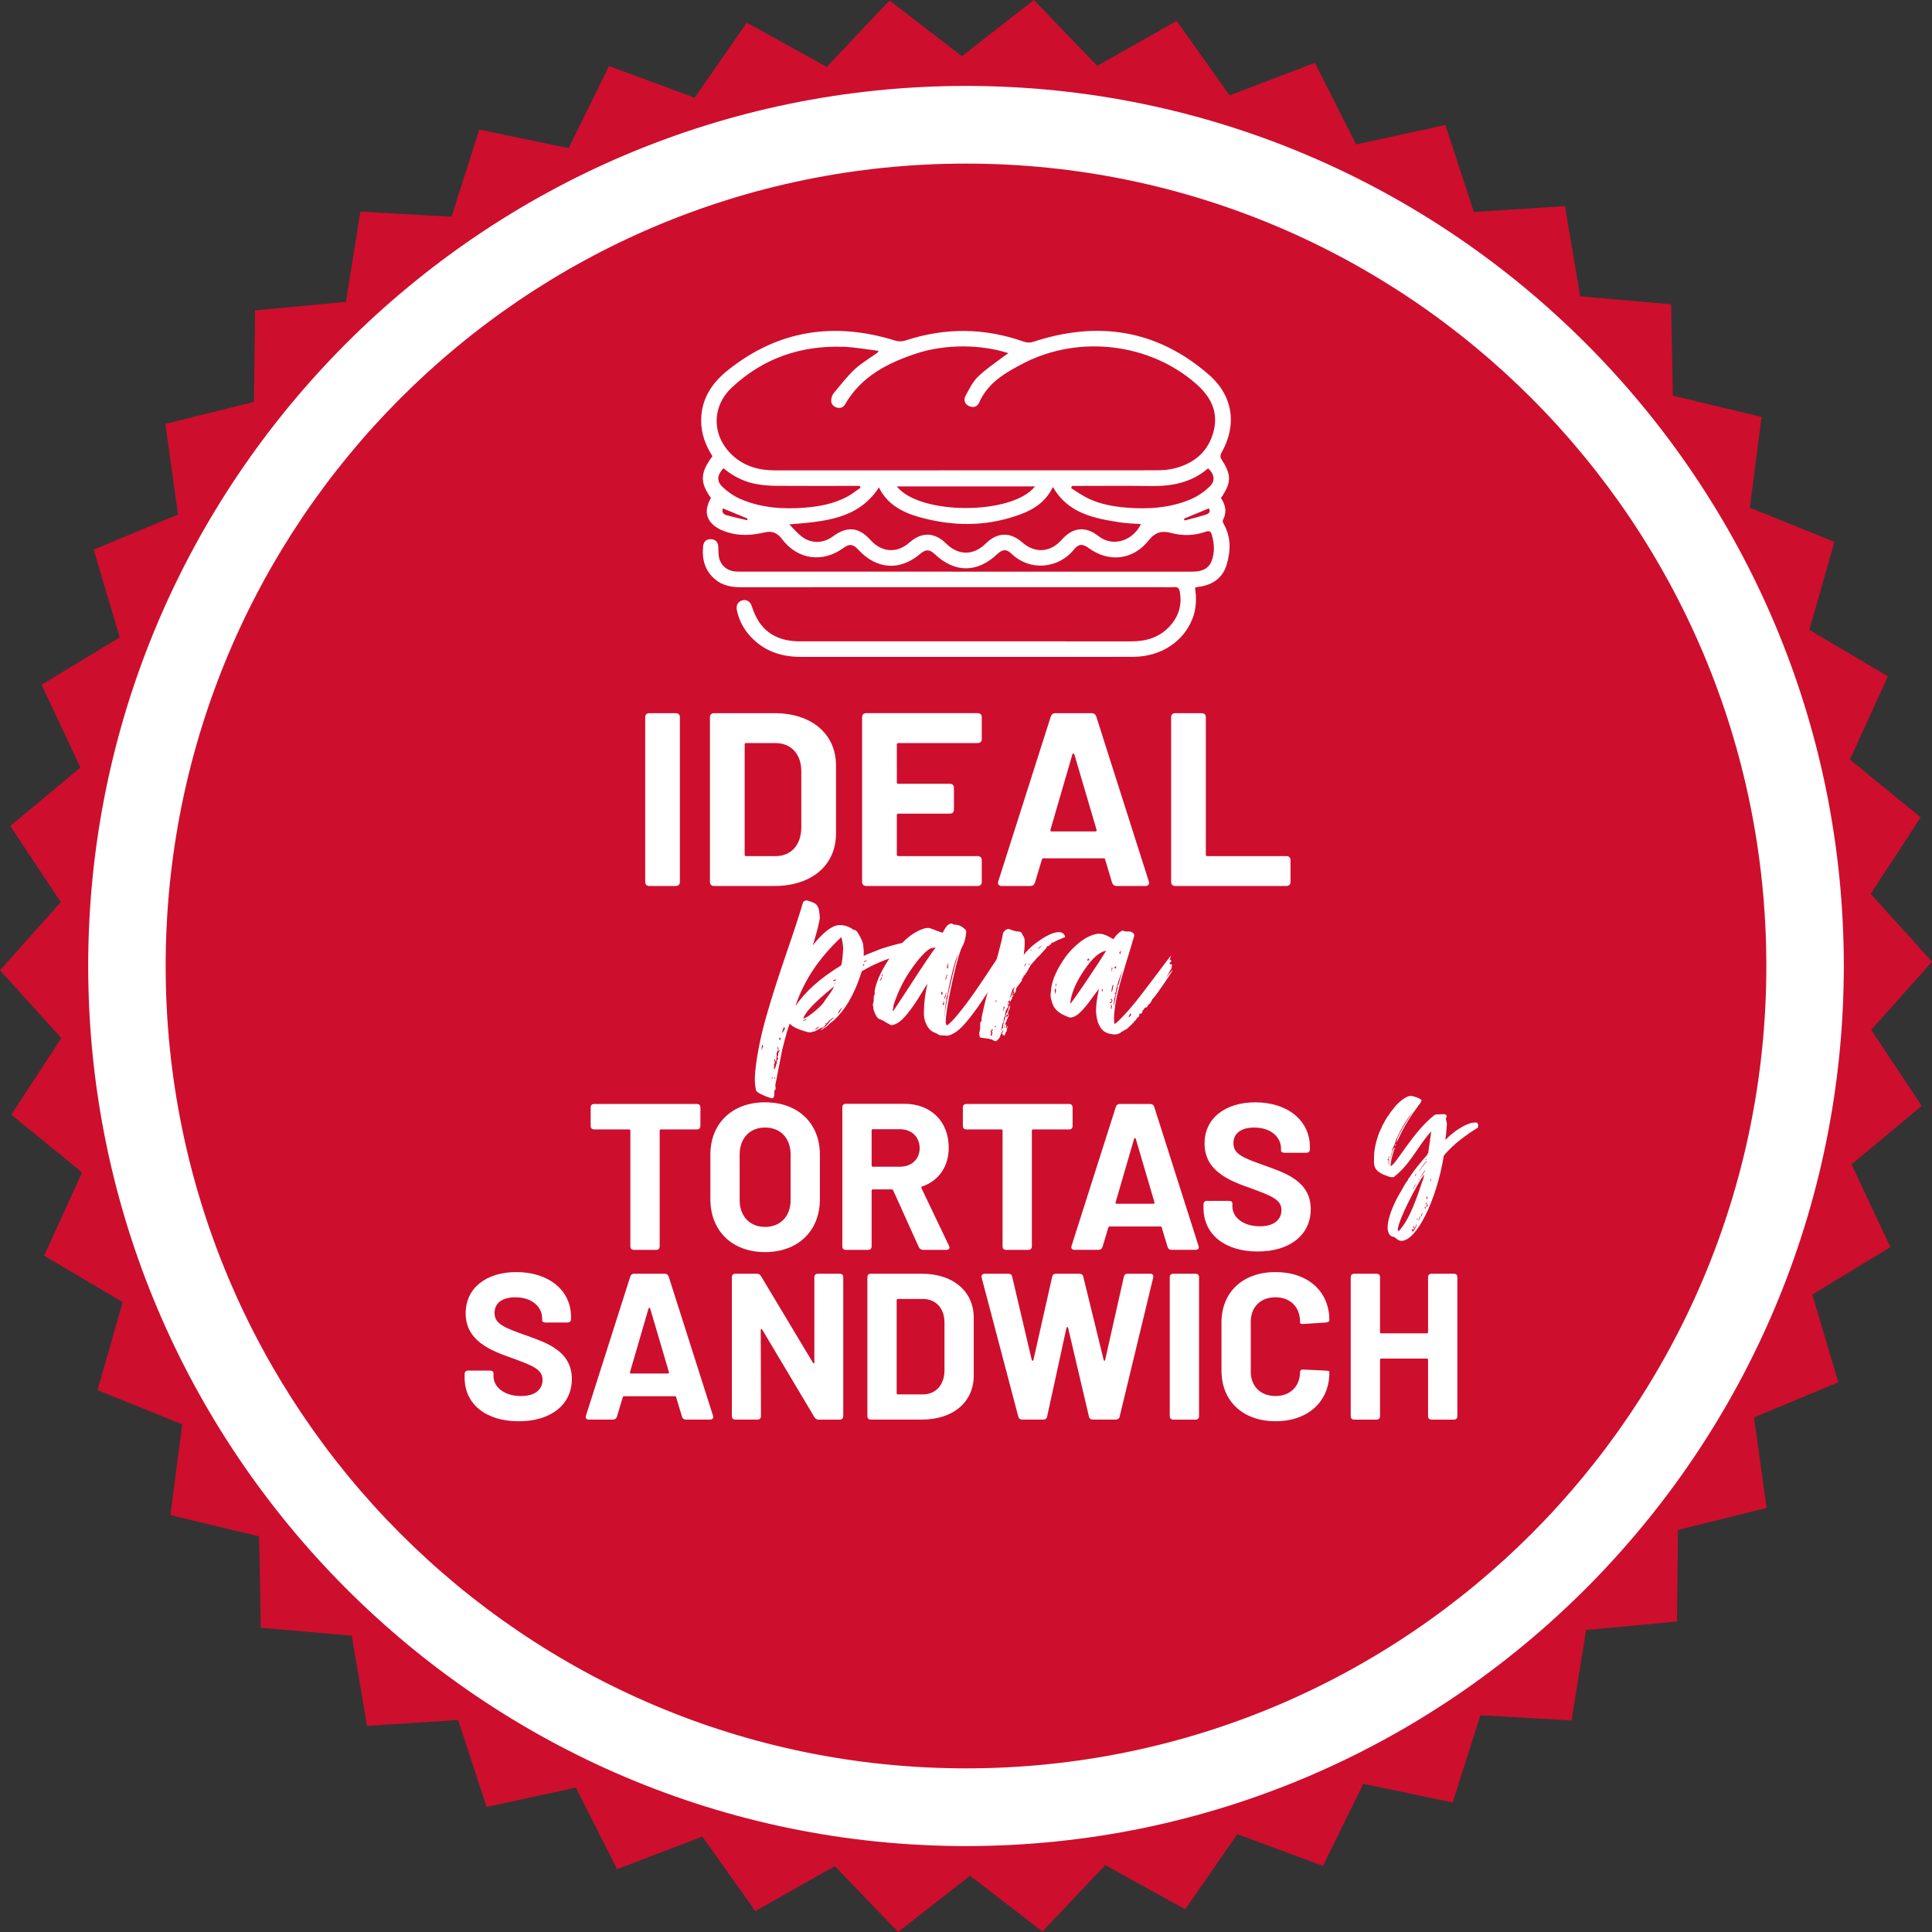 <?xml version="1.0" encoding="UTF-8"?>
<svg xmlns="http://www.w3.org/2000/svg" xmlns:xlink="http://www.w3.org/1999/xlink" version="1.1" id="Capa_1" x="0px" y="0px" viewBox="0 0 800 800" style="enable-background:new 0 0 800 800;" xml:space="preserve">
<rect x="0" y="0" width="800" height="800" fill="#333333" stroke="none"/>
<style type="text/css">
	.st0{fill:#CE0E2D;}
	.st1{fill:#FFFFFF;}
	.st2{enable-background:new    ;}
</style>
<ellipse class="st0" cx="400" cy="400" rx="350.32" ry="351.22"></ellipse>
<path class="st0" d="M774.81,426.45l18.21-20.39l6.98-7.83l-7.04-7.8l-18.35-20.28l14.96-22.9l5.75-8.81l-8.14-6.64l-21.17-17.29  l11.36-24.89l4.37-9.57l-9.04-5.34l-23.5-13.9l7.51-26.31l2.88-10.12l-9.73-3.93l-25.31-10.23l3.54-27.14l1.35-10.43l-10.19-2.44  l-26.55-6.36l-0.52-27.35l-0.2-10.51l-10.44-0.9l-27.2-2.36l-4.57-26.99l-1.75-10.38l-10.47,0.68l-27.24,1.74l-8.54-26.01l-3.27-10  L588.23,54l-26.69,5.82L549.2,35.38l-4.73-9.37l-9.81,3.74l-25.5,9.76l-15.84-22.3l-6.08-8.56l-9.13,5.17l-23.77,13.46L435.38,7.56  L428.11,0l-8.27,6.45L398.3,23.27L376.66,6.6l-8.32-6.4l-7.22,7.63l-18.8,19.87l-23.9-13.23l-9.19-5.08l-6.01,8.63l-15.59,22.46  L262.03,31l-9.84-3.64l-4.65,9.43l-12.07,24.55l-26.73-5.55l-10.27-2.13l-3.2,10.02l-8.3,26.07l-27.24-1.52l-10.49-0.6L147.59,98  l-4.37,27.01l-27.19,2.54l-10.44,0.98l-0.11,10.51l-0.32,27.38L78.67,173l-10.19,2.53l1.46,10.42l3.77,27.11l-25.22,10.49  l-9.69,4.04l2.99,10.08l7.79,26.25L26.2,278.1l-8.97,5.44l4.46,9.52l11.62,24.77L12.3,335.31l-8.06,6.72l5.81,8.74l15.14,22.78  L7,393.94l-7,7.83l7.05,7.79l18.35,20.29l-14.96,22.91l-5.76,8.8l8.15,6.65L34,485.48l-11.36,24.89l-4.37,9.58l9.03,5.33  l23.52,13.91l-7.53,26.33l-2.88,10.12l9.74,3.92l25.31,10.23l-3.54,27.15l-1.36,10.42l10.21,2.45l26.54,6.37l0.51,27.34l0.19,10.51  l10.46,0.91l27.19,2.36l4.57,26.97l1.76,10.38l10.46-0.67l27.25-1.76l8.54,26.02l3.27,9.99l10.25-2.23l26.68-5.81l12.35,24.42  l4.73,9.38l9.8-3.75l25.52-9.75l15.85,22.29l6.07,8.56l9.13-5.16l23.78-13.46l18.94,19.7l7.27,7.56l8.26-6.46l21.55-16.81  l21.64,16.68l8.33,6.39l7.21-7.63l18.8-19.87l23.89,13.22l9.19,5.11l6.01-8.65l15.6-22.47l25.61,9.49l9.83,3.64l4.64-9.43  l12.08-24.55l26.73,5.57l10.26,2.12l3.2-10.03l8.3-26.04l27.26,1.52l10.47,0.58l1.67-10.4l4.36-27l27.17-2.53l10.46-1l0.12-10.51  l0.29-27.39l26.53-6.59l10.19-2.53l-1.46-10.42l-3.77-27.08l25.21-10.51l9.68-4.03l-2.99-10.08l-7.78-26.24l23.36-14.19l8.98-5.44  l-4.47-9.51l-11.61-24.77l21-17.49l8.05-6.72l-5.79-8.75L774.81,426.45z M752.81,451.68C724.34,647.01,543.29,782.23,348.43,753.7  C153.64,725.16,18.74,543.66,47.2,348.31C75.66,152.97,256.74,17.75,451.55,46.27C646.38,74.83,781.26,256.31,752.81,451.68z"></path>
<path class="st1" d="M400,35.58c-200.43,0-363.48,163.48-363.48,364.4c0,200.94,163.05,364.44,363.48,364.44  c200.42,0,363.48-163.5,363.48-364.44C763.48,199.06,600.42,35.58,400,35.58z M400,732.24c-183.03,0-331.4-148.77-331.4-332.26  C68.6,216.51,216.97,67.74,400,67.74c183.02,0,331.4,148.78,331.4,332.24C731.4,583.48,583.02,732.24,400,732.24z"></path>
<g>
	<path class="st1" d="M267.16,365.13v-68.08c0-1.12,0.61-1.74,1.73-1.74h10.91c1.12,0,1.73,0.61,1.73,1.74v68.08   c0,1.12-0.61,1.74-1.73,1.74h-10.91C267.77,366.87,267.16,366.26,267.16,365.13z"></path>
	<path class="st1" d="M293.97,365.13v-68.08c0-1.12,0.61-1.74,1.73-1.74h24.98c15.4,0,25.49,8.59,25.49,21.67v28.21   c0,13.08-10.09,21.67-25.49,21.67H295.7C294.59,366.87,293.97,366.26,293.97,365.13z M308.96,354.5h12.24   c6.32,0,10.5-4.6,10.6-11.65v-23.51c0-7.05-4.18-11.65-10.71-11.65h-12.13c-0.41,0-0.61,0.2-0.61,0.61v45.59   C308.35,354.3,308.55,354.5,308.96,354.5z"></path>
	<path class="st1" d="M404.8,307.68h-32.83c-0.31,0-0.61,0.2-0.61,0.61v15.64c0,0.41,0.2,0.61,0.61,0.61h21.31   c1.12,0,1.73,0.61,1.73,1.74v8.89c0,1.12-0.61,1.74-1.73,1.74h-21.31c-0.31,0-0.61,0.2-0.61,0.61v16.36c0,0.31,0.2,0.61,0.61,0.61   h32.83c1.12,0,1.73,0.61,1.73,1.74v8.89c0,1.12-0.61,1.74-1.73,1.74h-46.09c-1.12,0-1.73-0.61-1.73-1.74v-68.08   c0-1.12,0.61-1.74,1.73-1.74h46.09c1.12,0,1.73,0.61,1.73,1.74v8.89C406.54,307.07,405.92,307.68,404.8,307.68z"></path>
	<path class="st1" d="M460.47,365.44l-2.85-9.51c-0.1-0.41-0.31-0.51-0.61-0.51h-24.98c-0.31,0-0.51,0.1-0.61,0.51l-2.85,9.51   c-0.31,0.92-0.92,1.43-1.94,1.43H414.8c-1.22,0-1.83-0.82-1.43-1.94l21.72-68.18c0.31-0.92,0.92-1.43,1.94-1.43h14.99   c1.02,0,1.63,0.51,1.94,1.43l21.72,68.18c0.41,1.12-0.2,1.94-1.43,1.94h-11.83C461.39,366.87,460.78,366.36,460.47,365.44z    M435.49,344.28h18.05c0.41,0,0.61-0.21,0.51-0.72l-9.18-31.18c-0.2-0.51-0.61-0.51-0.82,0l-9.07,31.18   C434.88,344.07,435.08,344.28,435.49,344.28z"></path>
	<path class="st1" d="M484.94,365.13v-68.08c0-1.12,0.61-1.74,1.73-1.74h10.91c1.12,0,1.73,0.61,1.73,1.74v56.83   c0,0.41,0.2,0.61,0.61,0.61h32.73c1.12,0,1.73,0.61,1.73,1.74v8.89c0,1.12-0.61,1.74-1.73,1.74h-45.98   C485.55,366.87,484.94,366.26,484.94,365.13z"></path>
</g>
<g>
	<path class="st1" d="M374.86,390.68h-0.39c0.17,0.35,0.3,0.48,0.39,0.39l-0.65,1.31c0,0.09-0.02,0.22-0.06,0.39   c-0.04,0.18-0.07,0.35-0.07,0.52c0,0.26-0.22,0.39-0.65,0.39l-0.13,0.26c0,0.18-0.04,0.26-0.13,0.26c-0.18,0-0.26,0.22-0.26,0.66   c0.09-0.09,0.26-0.13,0.52-0.13c0,0.09-0.04,0.22-0.13,0.39l-0.13,0.26c-6.1,1.66-11.55,3.93-16.35,6.82   c-3.14,10.14-7.54,17.35-13.21,21.63c-0.87,0.87-1.35,1.31-1.44,1.31c-0.18,0-0.35,0.13-0.52,0.39c-0.18,0-0.39,0.13-0.65,0.39   l-1.31,0.79c0.17-0.26,0.48-0.57,0.92-0.92c0.7-0.35,1.35-0.87,1.96-1.57c0.44-0.35,0.78-0.83,1.05-1.44   c0.87-0.61,1.35-1,1.44-1.18c0-0.17,0.04-0.31,0.13-0.39l-2.09,1.57c-0.26,0.44-0.44,0.7-0.52,0.79c-0.18,0.18-0.44,0.26-0.78,0.26   c-0.09,0.09-0.07,0.15,0.07,0.2c0.13,0.04,0.24,0.07,0.33,0.07c-0.26,0.09-0.39,0.18-0.39,0.26c-0.18,0-0.26,0.13-0.26,0.39   l-0.65,0.66c-0.61,0.09-1.05,0.22-1.31,0.39c-0.18,0.18-0.39,0.31-0.65,0.39c-0.26,0.09-0.44,0.18-0.52,0.26   c-0.26,0.26-0.78,0.52-1.57,0.79l-0.13-0.13c-0.09,0-0.18,0-0.26,0c-0.26,0.26-0.48,0.39-0.65,0.39l-1.31-0.13   c-4.01-1.05-6.5-2.23-7.45-3.54c-0.7,1.57-1.7,5.03-3.01,10.36l-0.13,0.39l-2.09,10.75c-0.09,0.35-0.2,0.92-0.33,1.7   c-0.13,0.79-0.24,1.35-0.33,1.71c-0.09,0.09-0.13,0.26-0.13,0.52c0,0.09,0.02,0.3,0.07,0.66c0.04,0.35,0.07,0.61,0.07,0.79   c0,0.44-0.13,0.66-0.39,0.66c-0.09,0-0.13,0.13-0.13,0.39v1.18c0,0.87-0.22,1.49-0.65,1.84c-0.7,0-2.01-0.42-3.92-1.25   c-1.92-0.83-2.92-1.51-3.01-2.03c-0.35-1.4-0.52-2.97-0.52-4.72c0-0.88,0.09-2.19,0.26-3.93c0.78-6.9,2.27-14.18,4.45-21.83   c2.18-7.65,4.95-16.34,8.3-26.09c3.35-9.74,5.69-16.89,7-21.43c0.44-0.44,0.92-0.66,1.44-0.66c0.61,0.09,1.44,0.35,2.48,0.79   c1.05,0.44,1.65,0.88,1.83,1.31c0.52,0.7,0.83,1.57,0.92,2.62l0.26,2.49c-0.26,2.01-1.09,5.33-2.48,9.96l-0.52,1.57l0.26-0.39   c3.75-4.63,6.97-7.3,9.68-8c0.17,0,0.39-0.02,0.65-0.07c0.26-0.04,0.44-0.07,0.52-0.07c2,0,3.84,0.57,5.49,1.7   c0,0.18,0.17,0.26,0.52,0.26c0.61,0.09,1.13,0.48,1.57,1.18c1.31,2.19,2.05,3.8,2.22,4.85c0.17,1.57,0.26,2.49,0.26,2.75v2.1   c0-0.17,2.4-1.18,7.19-3.01c4.36-1.4,8.02-2.36,10.98-2.88l-0.13,0.13c-0.09,0.09-0.22,0.18-0.39,0.26   C375.08,390.51,374.95,390.6,374.86,390.68z M315.24,434.86l0.78-1.57l-0.39-0.79C315.37,433.9,315.24,434.69,315.24,434.86z    M319.81,446.53v-0.66c-0.18,0-0.26,0.35-0.26,1.05C319.72,446.93,319.81,446.79,319.81,446.53z M320.6,441.42   c-0.09,0.17-0.13,0.52-0.13,1.05l0.13,0.39c0.44-0.61,0.65-1.18,0.65-1.7c0-0.09,0.13-0.35,0.39-0.79v-0.66   c0.09-0.09,0.13-0.22,0.13-0.39c0-0.26,0.04-0.44,0.13-0.52l0.39-0.39v-0.13c-0.26-0.17-0.39-0.35-0.39-0.52   c0-0.17,0.04-0.31,0.13-0.39c0.17-0.17,0.26-0.61,0.26-1.31c0-0.09,0.07-0.22,0.2-0.39s0.24-0.39,0.33-0.66l0.26-0.26   c-0.18,0-0.48,0.22-0.92,0.66c0.17-0.35,0.26-0.66,0.26-0.92c-0.18-0.35-0.26-0.7-0.26-1.05c-0.18,0.18-0.26,0.31-0.26,0.39   c0,0.18,0.09,0.39,0.26,0.66c0,0.35-0.09,0.61-0.26,0.79c-0.09,0.09-0.13,0.31-0.13,0.66c-0.18,0-0.26,0.09-0.26,0.26l0.13,0.52   c0,0.09-0.02,0.37-0.07,0.85c-0.04,0.48-0.09,0.94-0.13,1.38s-0.11,0.66-0.2,0.66l-0.26-0.52c-0.09-0.17-0.13-0.44-0.13-0.79   c-0.18,0.35-0.26,0.66-0.26,0.92c0,0.09,0.04,0.18,0.13,0.26v0.26c0.09-0.09,0.13-0.07,0.13,0.07c0,0.13,0,0.24,0,0.33l-0.39,0.79   C320.47,441.16,320.51,441.33,320.6,441.42z M321.12,446.4l-0.13-0.13c0-0.18,0-0.31,0-0.39l-0.39,0.79   C320.77,446.66,320.94,446.57,321.12,446.4z M322.56,430.01l0.39,0.79c0.17-0.17,0.26-0.44,0.26-0.79v-0.52   C322.95,429.84,322.73,430.01,322.56,430.01z M325.04,425.95c-0.18-0.26-0.26-0.52-0.26-0.79c-0.26,0.18-0.39,0.39-0.39,0.66   l-0.65,1.84c0.26-0.09,0.52-0.37,0.78-0.85C324.78,426.32,324.95,426.04,325.04,425.95z M349.1,393.44V392   c-0.18-1.83-0.44-3.15-0.78-3.93c-9.24,8.65-15.56,18.18-18.96,28.58c4.01-6.03,10.33-11.67,18.96-16.91   C348.67,398.51,348.93,396.41,349.1,393.44z M332.37,422.67c0.78,0,1.35-0.26,1.7-0.79l-1.31,0.52   C332.58,422.59,332.45,422.67,332.37,422.67z M332.63,421.75c0.78-0.09,2.13-0.9,4.05-2.43c1.92-1.53,3.35-2.9,4.31-4.13   c0.44-0.7,0.92-1.4,1.44-2.1s0.98-1.33,1.37-1.9c0.39-0.57,0.81-1.25,1.24-2.03c0-0.09,0.04-0.17,0.13-0.26s0.13-0.22,0.13-0.39   l-0.65,0.52C337.25,415.07,333.24,419.31,332.63,421.75z M339.3,425.16l-0.65,0.13c-0.26,0.26-0.48,0.39-0.65,0.39   c-0.09,0.09-0.18,0.22-0.26,0.39c0,0.09-0.04,0.13-0.13,0.13l-0.52,0.26l0.65-0.13L339.3,425.16z M344.92,406.28l0.65-0.13   c0.26-0.09,0.44-0.17,0.52-0.26c0-0.17-0.02-0.26-0.07-0.26c-0.04,0-0.07-0.04-0.07-0.13   C345.44,405.67,345.09,405.94,344.92,406.28z M345.7,406.81c0,0.18-0.09,0.35-0.26,0.52c0.09,0,0.17-0.04,0.26-0.13h0.13   C345.83,407.03,345.79,406.9,345.7,406.81z M347.01,419.92l0.78-1.05c0-0.09,0.09-0.26,0.26-0.52l0.26-0.39l0.52-1.05l-1.44,1.7   c0,0.09-0.02,0.2-0.07,0.33c-0.04,0.13-0.11,0.28-0.2,0.46C347.05,419.57,347.01,419.74,347.01,419.92z M357.6,399.99l0.39-0.79   c-0.09,0.09-0.22,0.13-0.39,0.13c-0.18,0-0.26,0.09-0.26,0.26C357.34,399.69,357.43,399.82,357.6,399.99z M358,398.42l0.65-0.52   c0.17,0,0.26-0.09,0.26-0.26h-0.39l-0.78,0.66c-0.09,0.09-0.09,0.13,0,0.13C357.82,398.42,357.91,398.42,358,398.42z"></path>
	<path class="st1" d="M391.99,424.64c1.05-0.52,2.7-2.18,4.97-4.98c2.27-2.8,4.4-5.64,6.41-8.52c2-2.88,4.18-6.12,6.54-9.7   c2.35-3.58,3.79-5.72,4.31-6.42l-0.52,4.19l1.05-1.44l-0.13,0.92l-0.39,0.66l0.65-0.26l0.26,1.05l-0.13,1.05l-3.66,5.9   c-5.93,9.62-10.64,15.99-14.12,19.14c-1.31,1.14-2.7,1.97-4.18,2.49c-0.18,0.09-0.52,0.13-1.05,0.13c-0.09,0-0.48-0.02-1.18-0.07   c-0.7-0.04-1.13-0.07-1.31-0.07c-0.26,0-0.5-0.07-0.72-0.2s-0.48-0.28-0.79-0.46c-0.31-0.17-0.59-0.31-0.85-0.39   c-1.4-0.52-2.51-1.53-3.33-3.02c-0.83-1.49-1.24-3.06-1.24-4.72v-1.18c0-3.32,0.48-7.12,1.44-11.41c-0.26,0.35-1,1.53-2.22,3.54   s-2.2,3.56-2.94,4.65s-1.72,2.43-2.94,4s-2.4,2.78-3.53,3.6c-1.13,0.83-2.22,1.29-3.27,1.38c-0.09,0-0.35-0.11-0.79-0.33   s-0.92-0.48-1.44-0.79s-0.83-0.5-0.91-0.59c-0.26-0.17-0.68-0.37-1.24-0.59c-0.57-0.22-0.94-0.39-1.11-0.52   c-0.18-0.13-0.44-0.46-0.79-0.98c-0.35-0.52-0.65-1.22-0.92-2.1c-0.09-0.26-0.18-0.48-0.26-0.66v-1.05   c-0.18-0.35-0.26-0.57-0.26-0.66c0-0.17,0.07-0.48,0.2-0.92s0.2-0.79,0.2-1.05v-1.18c0-0.61,0.13-1,0.39-1.18v-1.7   c0.61-3.41,2.31-7.34,5.1-11.8c1.92-3.06,4.19-5.88,6.8-8.46c2.62-2.58,5.32-4.35,8.11-5.31c0.7-0.26,1.44-0.39,2.22-0.39   c0.44,0,1.39,0.31,2.88,0.92c1.48,0.61,2.48,0.96,3.01,1.05c0.09-0.09,0.33-0.5,0.72-1.25c0.39-0.74,0.85-1.35,1.37-1.84   c0.52-0.48,1.09-0.72,1.7-0.72l1.05,0.52h0.52c0.96,0,1.94,0.35,2.94,1.05c1,0.7,1.5,1.31,1.5,1.83c-0.26,2.54-0.7,4.37-1.31,5.51   c-1.13,1.75-2.62,6.77-4.45,15.08c-1.83,8.3-2.75,14.03-2.75,17.17L391.99,424.64z M365.32,404.32c-0.26,0.26-0.61,0.88-1.05,1.84   C364.71,406.07,365.06,405.45,365.32,404.32z M364.93,404.06c0.09,0,0.22,0.09,0.39,0.26l0.13-1.05c-0.09,0-0.15,0.11-0.2,0.33   C365.21,403.82,365.1,403.97,364.93,404.06z M387.42,392.39c-0.18,0-0.41,0.02-0.72,0.07c-0.31,0.04-0.5,0.07-0.59,0.07   c-1.04,0.09-2.51,1.16-4.38,3.21c-1.88,2.05-3.68,4.44-5.43,7.14c-2.44,3.67-4.49,7.95-6.15,12.85c-0.18,0.44-0.26,1.01-0.26,1.71   l-0.39,1.18c0.26-0.09,0.48-0.22,0.65-0.39c0.61-0.87,2.57-3.84,5.88-8.92C382.32,399.6,386.11,393.96,387.42,392.39z    M389.77,410.61v1.31c0.35,0,0.52-0.26,0.52-0.79C390.29,410.96,390.12,410.79,389.77,410.61z M390.29,415.85   c0.26,0.26,0.44,0.39,0.52,0.39c0-0.35,0.04-0.57,0.13-0.66l-0.13-1.18C390.64,415.2,390.47,415.68,390.29,415.85z M391.86,413.49   v0.79c-0.18,0.7-0.33,1.7-0.46,3.01s-0.2,2.1-0.2,2.36c0,0.09-0.02,0.22-0.06,0.39c-0.04,0.18-0.06,0.31-0.06,0.39v0.66   c0.35-3.67,1.39-9.13,3.14-16.39c1.05-4.54,1.88-7.65,2.48-9.31c-0.61,0.61-1.66,4.06-3.14,10.36c-0.61,2.71-0.96,4.54-1.05,5.51   c0,0.26-0.11,0.61-0.33,1.05C391.97,412.75,391.86,413.15,391.86,413.49z M391.21,413.76c0-0.26,0.17-0.83,0.52-1.7l-0.26-0.79   v0.52c0,0.35-0.09,0.61-0.26,0.79c-0.09,0.09-0.13,0.31-0.13,0.66C391.08,413.49,391.12,413.67,391.21,413.76z M392.12,403.53   c-0.09,0.18-0.18,0.37-0.26,0.59c-0.09,0.22-0.18,0.48-0.26,0.79c-0.09,0.31-0.18,0.59-0.26,0.85l0.39-0.39   c0.17-0.26,0.26-0.61,0.26-1.05l0.13-0.13c0.09-0.09,0.13-0.17,0.13-0.26C392.26,403.84,392.21,403.71,392.12,403.53z M392.26,411   c-0.09,0-0.18,0.04-0.26,0.13h-0.13c0,0.09-0.04,0.26-0.13,0.52c0.09,0,0.22-0.13,0.39-0.39L392.26,411z M392.52,400.91   c0-0.09,0.02-0.28,0.06-0.59s0.07-0.5,0.07-0.59v-1.18l-0.65,2.49l0.13-0.13H392.52z"></path>
	<path class="st1" d="M409.65,430.14c-0.26,0-0.81-0.07-1.63-0.2c-0.83-0.13-1.33-0.2-1.5-0.2c-0.44,0-0.65-0.13-0.65-0.39   c-0.18,0-0.26-0.09-0.26-0.26c0-0.09-0.02-0.26-0.07-0.52c-0.04-0.26-0.06-0.48-0.06-0.66c0-0.26,0.04-0.44,0.13-0.52   c0-0.44,0.09-0.92,0.26-1.44v-2.36c0.09-0.35,0.26-0.57,0.52-0.66l0.13-1.83c0.87-4.37,2.29-10.01,4.25-16.91   s3.29-11.84,3.99-14.81c0.35-1.75,0.52-2.67,0.52-2.75c0-0.17,0.09-0.39,0.26-0.66l0.39-0.39c0.35-0.52,0.92-0.83,1.7-0.92   c0.08,0,0.35,0.09,0.78,0.26c0.44,0.18,0.96,0.35,1.57,0.52c0.61,0.18,1.09,0.26,1.44,0.26c1.13,0,1.79,0.48,1.96,1.44   c0.61,0.61,0.92,1.49,0.92,2.62v1.57c0,0.61-0.13,1.97-0.39,4.06c1.74-2.27,4.14-4.41,7.19-6.42s5.53-3.01,7.45-3.01   c1.05,0,1.83,0.48,2.35,1.44c0,0.09,0.02,0.18,0.07,0.26c0.04,0.09,0.07,0.18,0.07,0.26c0,0.18-0.13,0.26-0.39,0.26   c-1.83,0.7-3.36,1.4-4.58,2.1c-0.52,0-0.79,0.18-0.79,0.52l-1.05,0.92c-0.61,0-0.92,0.26-0.92,0.79l-3.01,3.28   c-0.18,0.18-0.42,0.39-0.72,0.66c-0.31,0.26-0.46,0.44-0.46,0.52c-0.26,0.26-0.57,0.61-0.92,1.05s-0.61,0.74-0.79,0.92   c0,0.18-0.13,0.26-0.39,0.26c0,0.09-0.09,0.26-0.26,0.52c-0.18,0.26-0.26,0.48-0.26,0.66c-0.44,0.26-0.65,0.66-0.65,1.18   l-0.52,0.52c0,0.09-0.04,0.26-0.13,0.52l-0.39,0.26c0,0.09-0.04,0.2-0.13,0.33c-0.09,0.13-0.13,0.24-0.13,0.33   c0.09,0.09,0,0.18-0.26,0.26l-0.39,0.13c0,0.09-0.02,0.22-0.07,0.39c-0.04,0.18-0.07,0.31-0.07,0.39   c-0.44,0.26-0.65,0.74-0.65,1.44c-0.96,1.22-1.57,2.05-1.83,2.49c-0.09-0.09-0.18-0.17-0.26-0.26c0,0.26,0.04,0.39,0.13,0.39   c0,0.26-0.13,0.39-0.39,0.39c0,0.09,0,0.22,0,0.39l-0.13,0.26v0.52c0,0.18-0.04,0.31-0.13,0.39c-0.09,0-0.13,0.13-0.13,0.39   c-0.17,0-0.39,0.22-0.65,0.66c0-0.35,0.04-0.52,0.13-0.52l0.13-0.52l-0.13-0.13l-0.26-0.13l0.13-0.39c0-0.09,0-0.22,0-0.39   l0.13-0.26c0.17-0.17,0.26-0.39,0.26-0.66c-0.09,0-0.22,0.11-0.39,0.33c-0.18,0.22-0.35,0.46-0.52,0.72l-0.13,0.52   c-0.17,0.52-0.26,0.88-0.26,1.05c-0.18,0-0.26,0.22-0.26,0.66c0,0.09-0.07,0.28-0.2,0.59s-0.24,0.57-0.33,0.79   s-0.13,0.37-0.13,0.46l0.13-0.26c0.09-0.17,0.2-0.39,0.33-0.66c0.13-0.26,0.28-0.44,0.46-0.52c0.17-0.7,0.3-1.05,0.39-1.05   c0-0.44,0.09-0.66,0.26-0.66c-0.09,0.79-0.18,1.36-0.26,1.7l0.52-0.39c-0.09,0.35-0.31,0.61-0.65,0.79v0.66   c0,0.26-0.13,0.39-0.39,0.39c-0.09,0.61-0.22,0.92-0.39,0.92l-0.13-0.52c-0.44,0.18-0.65,0.31-0.65,0.39   c0,0.09-0.04,0.26-0.13,0.52c-0.09,0.26-0.13,0.44-0.13,0.52l-0.13,0.79c0.26-0.52,0.39-1,0.39-1.44c0.26,0,0.39,0.09,0.39,0.26   c0,0.26-0.13,0.52-0.39,0.79l-0.13,0.13c0,0.09,0,0.18,0,0.26c0,0.18,0.09,0.26,0.26,0.26l-0.26,0.26l-0.92,1.57   c0,0.52-0.09,0.88-0.26,1.05v0.92c-0.09,0.09-0.26,0.48-0.52,1.18c-0.09,1.31-0.26,1.97-0.52,1.97l-0.26,1.31   c0,0.09-0.04,0.29-0.13,0.59c-0.09,0.31-0.18,0.63-0.26,0.98V427c0.17-0.61,0.3-0.96,0.39-1.05c0.35,0,0.52-0.57,0.52-1.71   c0.26-0.87,0.39-1.4,0.39-1.57l0.52-1.57c0-0.17,0.04-0.37,0.13-0.59s0.13-0.37,0.13-0.46c0-0.17,0.07-0.35,0.2-0.52   c0.13-0.17,0.2-0.31,0.2-0.39l0.52-1.05c0-0.17,0.08-0.52,0.26-1.05c0-0.17,0.17-0.44,0.52-0.79l-0.13,0.92   c0,0.18-0.09,0.44-0.26,0.79l-0.13,0.39c-0.18,0.26-0.26,0.48-0.26,0.66l-0.13,0.13c0,0.09,0,0.18,0,0.26   c0.09,0.09,0.13,0.22,0.13,0.39c0,0.09-0.04,0.18-0.13,0.26v0.26l-0.39-0.26c0,0.18-0.13,0.39-0.39,0.66   c0.17,0.18,0.26,0.39,0.26,0.66l0.13-0.26c0.09-0.09,0.22-0.26,0.39-0.52c0.17-0.26,0.3-0.44,0.39-0.52c0,0.44-0.13,0.79-0.39,1.05   l-0.13,0.66c-0.26,0.18-0.39,0.35-0.39,0.52c0,0.26-0.04,0.44-0.13,0.52c0,0.09-0.07,0.22-0.2,0.39c-0.13,0.18-0.2,0.31-0.2,0.39   c0,0.35-0.13,0.66-0.39,0.92v1.18c0.17-0.09,0.26-0.22,0.26-0.39c-0.09-0.09-0.13-0.22-0.13-0.39c0-0.09,0-0.22,0-0.39l0.13-0.26   c0.17,0,0.3-0.04,0.39-0.13v0.39c0.09,0.18,0.13,0.31,0.13,0.39l-0.13,0.39c0,0.26,0.13,0.39,0.39,0.39c0-0.52,0.13-0.79,0.39-0.79   c0,0.18-0.07,0.37-0.2,0.59s-0.2,0.37-0.2,0.46l-0.13,1.05c-0.35,0.26-0.52,0.61-0.52,1.05c0,0.09-0.06,0.22-0.2,0.39   c-0.13,0.18-0.2,0.35-0.2,0.52l-0.26-0.52l-0.39,0.52v-0.92l-0.13,0.13c-0.09,0.09-0.18,0.13-0.26,0.13c0-0.35,0.04-0.57,0.13-0.66   c0-0.17,0.09-0.26,0.26-0.26c0.09-0.35,0.17-0.61,0.26-0.79l0.39-0.26c-0.09-0.17-0.52,0.26-1.31,1.31c0,0.44-0.13,0.74-0.39,0.92   c0,0.52-0.13,0.92-0.39,1.18l-0.78,0.92c-0.26,0.26-0.48,0.39-0.65,0.39h-0.78c-0.09-0.17-0.24-0.3-0.46-0.39   c-0.22-0.09-0.37-0.17-0.46-0.26C410.17,430.41,409.82,430.32,409.65,430.14z M411.08,426.6c0-0.26-0.04-0.39-0.13-0.39   c-0.26,0-0.39,0.18-0.39,0.52c-0.26,0-0.39,0.18-0.39,0.52c0,0.09,0.09,0.22,0.26,0.39c0,0.44-0.09,0.66-0.26,0.66l0.26,0.66   c0.26,0,0.39-0.3,0.39-0.92c0-0.26,0.08-0.57,0.26-0.92l-0.52,0.26C410.56,427.13,410.74,426.87,411.08,426.6z M412,425.29   c0.26,0,0.39-0.13,0.39-0.39c-0.44,0-0.65,0.22-0.65,0.66C411.74,425.38,411.82,425.29,412,425.29z M412.65,414.28   c-0.35,0-0.52,0.13-0.52,0.39l0.39,0.13L412.65,414.28z M415.66,416.9l-0.13,0.13c0,0.09,0,0.18,0,0.26c0,0.18-0.02,0.42-0.07,0.72   c-0.04,0.31-0.07,0.59-0.07,0.85l0.65-2.1L415.66,416.9z M423.9,400.12l0.78-0.39c0-0.09,0.02-0.26,0.07-0.52   c0.04-0.26,0.07-0.44,0.07-0.52c-0.09,0-0.18,0.18-0.26,0.52l-0.13,0.39L423.9,400.12z M426.12,398.94c0,0.09-0.04,0.18-0.13,0.26   c-0.09,0.18-0.13,0.31-0.13,0.39l0.65-0.39C426.25,399.2,426.12,399.12,426.12,398.94z M427.43,393.31c-0.44,0-0.65,0.13-0.65,0.39   l-0.52,0.52C426.86,393.7,427.25,393.39,427.43,393.31z M429.91,393.04c0.87-0.87,1.39-1.44,1.57-1.7   c-0.18,0.09-0.35,0.22-0.52,0.39l-0.39,0.39C430.31,392.13,430.09,392.43,429.91,393.04z"></path>
	<path class="st1" d="M484.44,401.96c-0.52,1.14-1.05,2.1-1.57,2.88c0.26-0.35,0.67-0.87,1.24-1.57c0.57-0.7,0.94-1.13,1.11-1.31   l0.26-0.39c0,0.18-0.04,0.35-0.13,0.52c-0.18,0.44-1.35,2.25-3.53,5.44s-3.58,5.09-4.18,5.7c-0.44,0.44-0.65,0.74-0.65,0.92   c-0.44,0.87-0.76,1.38-0.98,1.51s-0.42,0.29-0.59,0.46c-0.18,0.7-0.52,1.05-1.05,1.05c-0.35,0.18-0.52,0.31-0.52,0.39l-0.13,0.13   c0,0.09,0,0.18,0,0.26l-0.65,0.52V419c-0.26,0.52-0.48,0.79-0.65,0.79c-0.18,0-0.35-0.09-0.52-0.26c0,0.18-0.04,0.42-0.13,0.72   c-0.09,0.31-0.13,0.5-0.13,0.59s-0.04,0.15-0.13,0.2c-0.09,0.05-0.22,0.13-0.39,0.26c-0.18,0.13-0.35,0.29-0.52,0.46   c0,0.35-0.18,0.63-0.52,0.85c-0.35,0.22-0.52,0.37-0.52,0.46c0,0.26-0.09,0.39-0.26,0.39c-0.44,0.52-1.4,1.44-2.88,2.75l-1.05,0.39   c0,0.26-0.13,0.39-0.39,0.39s-0.61,0.22-1.05,0.66c-0.18,0.18-0.7,0.39-1.57,0.66h-1.57l-1.18-0.26c-0.26,0-0.61-0.09-1.05-0.26   c-1.75-0.61-3.05-2.1-3.92-4.46c-0.52-1.57-0.79-3.28-0.79-5.11c0-1.92,0.35-4.63,1.05-8.13c0-0.09,0.02-0.2,0.07-0.33   c0.04-0.13,0.07-0.24,0.07-0.33c-0.35,0.44-1.05,1.38-2.09,2.82s-1.88,2.56-2.48,3.34c-0.61,0.79-1.4,1.7-2.35,2.75   c-0.96,1.05-1.85,1.82-2.68,2.29c-0.83,0.48-1.63,0.72-2.42,0.72l-1.05-0.39c-3.23-1.22-5.23-2.88-6.02-4.98   c-0.61-1.66-0.92-2.88-0.92-3.67c0-0.7,0.04-1.27,0.13-1.7c0.17-3.84,1.87-8.17,5.1-12.98c1.74-2.71,3.94-5.13,6.6-7.28   c2.66-2.14,5.3-3.39,7.91-3.74c0.79,0,1.55,0.11,2.29,0.33c0.74,0.22,1.57,0.59,2.48,1.12s1.42,0.79,1.5,0.79   c1.57-2.18,2.92-3.36,4.05-3.54c0.26,0.26,0.78,0.39,1.57,0.39h0.78c0.52,0,0.87,0.09,1.05,0.26c0.79,0.26,1.18,0.74,1.18,1.44   c0,0.18-0.04,0.35-0.13,0.52c-0.09,0.18-0.13,0.31-0.13,0.39c-0.7,2.45-1.79,6.08-3.27,10.88c-1.48,4.81-2.59,8.76-3.33,11.87   c-0.74,3.1-1.24,6.27-1.5,9.5v2.1c0,0.87,0.08,1.31,0.26,1.31c0.61-0.26,2-1.57,4.18-3.93s4.27-4.85,6.28-7.47   c0.78-0.96,5.05-6.6,12.81-16.91l-0.39,1.57l-0.13,0.13l0.78,0.39c-0.09,0.18-0.26,0.42-0.52,0.72c-0.26,0.31-0.39,0.5-0.39,0.59   l1.18,0.39l-0.39,1.18l0.39-0.52l-0.39,1.05C484.79,401.52,484.62,401.78,484.44,401.96z M436.84,411.53   c0.26-0.26,0.39-0.83,0.39-1.71c0-0.26-0.04-0.44-0.13-0.52c-0.26,0.26-0.39,0.57-0.39,0.92c0,0.09,0.04,0.31,0.13,0.66V411.53z    M436.98,408.51c0.26-0.17,0.39-0.44,0.39-0.79l0.13-0.52c-0.18,0.09-0.28,0.2-0.33,0.33c-0.04,0.13-0.07,0.29-0.07,0.46   C437.11,408.16,437.06,408.34,436.98,408.51z M443.12,415.72c0.87-0.96,3.16-4.19,6.87-9.7c3.7-5.51,6.38-9.61,8.04-12.32   c-2.7,0.35-5.78,3.08-9.22,8.19C445.36,407.01,443.47,411.62,443.12,415.72z M450.31,397.24v0.66l0.78-0.39l-0.39-0.79v0.26   C450.62,397.06,450.49,397.15,450.31,397.24z M456.72,410.87l-0.13-0.52c0-0.44-0.09-0.83-0.26-1.18l-0.13,0.79   C456.2,410.04,456.37,410.35,456.72,410.87z M459.34,415.33h0.78c0.35-0.52,0.52-0.92,0.52-1.18c0-0.09-0.07-0.17-0.2-0.26   s-0.2-0.17-0.2-0.26h-0.52l0.39,0.39c0.17,0.18,0.26,0.31,0.26,0.39C460.38,414.5,460.03,414.81,459.34,415.33z M460.38,416.38   l-0.39-0.39l0.13,1.97l0.26-0.52V416.38z M460.91,408.51l0.26-0.79c-0.35,0.18-0.57,0.44-0.65,0.79l-0.39,2.36l0.52-0.79   L460.91,408.51z M460.38,400.52c-0.09,0.44-0.13,0.92-0.13,1.44c0,0.09,0.13,0.13,0.39,0.13l-0.26-0.39c0-0.17,0.04-0.3,0.13-0.39   c0.09-0.09,0.13-0.22,0.13-0.39C460.64,400.65,460.56,400.52,460.38,400.52z M463.13,407.73l1.83-6.29   c-1.05,2.8-1.61,4.28-1.7,4.46l-0.65,2.1c0,0.09-0.07,0.35-0.2,0.79s-0.22,0.81-0.26,1.12s-0.07,0.55-0.07,0.72   c0,0.26-0.18,0.44-0.52,0.52l0.39,0.79c-0.52,0.88-0.78,2.58-0.78,5.11c0.7-4.02,1.18-6.47,1.44-7.34c0-0.09,0.04-0.22,0.13-0.39   l0.13-0.39c0-0.09-0.04-0.22-0.13-0.39C462.74,408.16,462.87,407.9,463.13,407.73z M462.34,400.12c-0.52,0.09-0.83,0.26-0.92,0.52   l0.39,0.52C462.17,400.56,462.34,400.21,462.34,400.12z M463.91,394.75l0.26-1.05c-0.09,0-0.22,0.11-0.39,0.33   c-0.18,0.22-0.26,0.37-0.26,0.46s0.13,0.35,0.39,0.79V394.75z M467.31,421.36c0.44-0.35,0.74-0.61,0.92-0.79   c0-0.26,0.09-0.39,0.26-0.39l-0.52-0.52c-0.09,0.26-0.22,0.57-0.39,0.92C467.4,420.92,467.31,421.19,467.31,421.36z"></path>
</g>
<g>
	<path class="st1" d="M294.38,206.21c-4.63-6.5-4.49-10.4,0.63-17.31c-2.84-4.44-4.67-9.27-4.67-14.7   c-0.01-8.99,4.43-15.63,11.15-20.98c20.85-16.62,44.04-20.02,69.23-12.18c1.25,0.39,2.83,0.4,4.07-0.01   c16.49-5.44,32.87-5.35,49.25,0.49c1.14,0.41,2.66,0.39,3.83,0.01c26.76-8.78,51.22-5.09,72.73,13.65   c10.04,8.75,11.73,20.87,5.13,32.4c-0.33,0.58-0.51,1.66-0.2,2.15c4.47,7,4.52,9.86,0.04,16.52c1.95,2.84,2.55,5.87,0.79,9.14   c-0.2,0.37,0.11,1.13,0.38,1.6c3.09,5.5,2.87,11.36,1.13,17.03c-1.6,5.21-5.66,8.12-11.11,8.92c-0.45,0.07-0.91,0.12-1.36,0.2   c-0.14,0.03-0.28,0.12-0.57,0.24c0.7,4.43,0.57,8.85-1.18,13.13c-3.86,9.43-13.12,15.39-24.31,15.46   c-11.04,0.07-22.08,0.02-33.12,0.02c-34.88,0-69.75-0.01-104.63,0.01c-8.15,0-15.27-2.4-20.89-8.51   c-2.84-3.09-4.71-6.72-5.58-10.82c-0.44-2.06,0.52-3.62,2.31-4.09c1.75-0.46,3.3,0.56,3.93,2.58c2.91,9.31,9.02,14.01,18.73,14.39   c0.53,0.02,1.07,0.01,1.6,0.01c45.61,0,91.22,0,136.84,0.01c6.04,0,11.45-1.6,15.69-6.11c3.84-4.09,5.31-8.94,4.29-14.51   c-0.25-1.38-0.87-1.94-2.3-1.84c-1.67,0.11-3.35,0.02-5.02,0.02c-58.18,0-116.35-0.01-174.53,0.02c-3.76,0-7.27-0.62-10.28-3.04   c-4.55-3.66-5.8-8.57-5.21-14.1c0.19-1.83,1.46-2.86,3.33-2.74c1.75,0.11,2.77,1.17,2.92,2.94c0.11,1.29,0.03,2.59,0.19,3.87   c0.45,3.68,3.12,6.21,6.8,6.55c0.68,0.06,1.37,0.06,2.05,0.06c62.36,0,124.73-0.01,187.09,0.03c3.56,0,6.69-0.82,8.09-4.29   c1.46-3.6,1.2-7.43,0.09-11.16c-0.37-1.23-1.1-1.58-2.42-1.11c-4.72,1.67-9.58,1.81-14.38,0.52c-3.89-1.04-6.64-0.27-9.3,3.09   c-6.48,8.2-16.53,9.26-24.92,3.11c-2.4-1.76-4.1-1.72-5.95,0.59c-6.37,7.98-18.23,9.28-26.03,1.72c-2-1.94-3.71-1.72-5.79,0.25   c-8.28,7.85-17.59,7.85-25.89,0c-2.14-2.02-3.73-2.06-5.98-0.13c-8.39,7.18-18.1,6.54-25.66-1.7c-2.14-2.33-3.7-2.51-6.13-0.73   c-8.58,6.28-18.97,4.91-25.41-3.59c-1.97-2.61-4.06-3.57-7.22-2.84c-5.01,1.16-10.08,1.58-15.12,0.05   c-1.09-0.33-2.17-0.71-3.19-1.2C292.53,216.46,291.12,211.84,294.38,206.21z M363.61,145.84c0.03-0.19,0.06-0.39,0.09-0.58   c-4.85-0.58-9.68-1.5-14.54-1.66c-17.58-0.59-33.13,4.71-46.09,16.83c-8.52,7.97-8.38,20.08,0.17,28.05   c5.02,4.68,11.12,6.3,17.82,6.3c52.61-0.01,105.22,0,157.82-0.04c2.57,0,5.21-0.21,7.68-0.85c8.19-2.15,13.95-7.12,16.02-15.51   c1.97-7.97-1.32-14.17-7.24-19.39c-19.12-16.85-48.42-20.49-71.57-8.55c-7.44,3.84-14.75,8.04-18.36,16.34   c-0.74,1.69-2.42,2.13-4.09,1.4c-1.85-0.81-2.42-2.56-1.55-4.2c1.49-2.79,2.96-5.79,5.16-7.96c3.17-3.12,6.98-5.59,10.54-8.33   c0.6-0.46,1.26-0.86,2.1-1.43c-11.2-3.71-26.14-3.82-37.96,0.06c-12.05,3.96-23.06,9.55-29.73,21.18c-0.81,1.42-2.31,1.73-3.81,1.1   c-1.53-0.64-2.14-1.93-1.82-3.53c0.16-0.8,0.46-1.67,0.97-2.28c2.83-3.36,5.5-6.9,8.69-9.87   C356.84,150.23,360.36,148.18,363.61,145.84z M326.85,217.15c1.89,1.88,3.33,3.66,5.1,5.01c3.94,3.03,8.91,2.92,12.92-0.04   c5.93-4.37,10.71-3.91,15.62,1.52c4.68,5.18,10.94,5.55,16.14,0.97c5.04-4.44,10.36-4.27,15.16,0.47c5.05,5,11.31,5,16.35,0.02   c4.8-4.75,10.12-4.93,15.16-0.5c5.27,4.63,11.64,4.21,16.31-1.09c4.57-5.18,9.82-5.79,15.25-1.52c6.37,5.01,14.73,1.35,17.55-4.99   c-2.79-0.21-5.61-0.23-8.37-0.66c-11.01-1.68-21.86-3.75-28.04-14.7c-2.78,5.51-6.73,8.89-13.86,11.49   c-12.28,4.49-24.86,4.87-37.51,2c-8.55-1.94-16.59-4.93-20.68-13.27C355.2,215.18,341.27,215.88,326.85,217.15z M443.88,201.21   c-0.12,0.3-0.23,0.61-0.35,0.91c2.3,1.41,4.51,3.03,6.93,4.2c4.99,2.42,10.38,3.42,15.87,3.87c9.21,0.75,18.3,0.16,26.88-3.52   c2.79-1.2,5.45-3.06,7.65-5.16c2.5-2.38,2.05-5.16-0.62-7.58c-6.82,5.94-15.01,7.45-23.79,7.32c-10.05-0.15-20.1-0.04-30.15-0.04   C445.49,201.21,444.69,201.21,443.88,201.21z M356.35,201.95c-0.13-0.25-0.26-0.5-0.39-0.75c-0.83,0-1.66,0-2.49,0   c-10.73,0-21.46,0.04-32.2-0.03c-2.57-0.02-5.17-0.24-7.71-0.66c-5.27-0.87-9.91-3.24-14-6.62c-2.59,2.76-2.93,5.32-0.4,7.72   c2.16,2.04,4.75,3.86,7.48,5.03c8.58,3.69,17.67,4.3,26.87,3.55c5.95-0.48,11.77-1.63,17.11-4.42   C352.64,204.72,354.44,203.24,356.35,201.95z M428.58,201.4c-19.19,0-38.13,0-57.23,0C380.66,213.34,419.23,213.36,428.58,201.4z    M490.29,214.76c0.06,0.26,0.12,0.52,0.18,0.78c3-0.81,6.04-1.54,9-2.49c0.99-0.32,2.03-1.16,1.05-2.52   C497.04,211.97,493.66,213.36,490.29,214.76z M309.43,215.43c0.02-0.24,0.04-0.48,0.06-0.72c-3.32-1.37-6.64-2.75-10.13-4.19   c-0.65,1.51,0.2,2.42,1.37,2.76C303.6,214.12,306.53,214.73,309.43,215.43z"></path>
</g>
<g class="st2">
	<path class="st1" d="M290.02,458.61v7.59c0,0.95-0.52,1.47-1.46,1.47h-14.89c-0.34,0-0.52,0.17-0.52,0.52v47.88   c0,0.95-0.52,1.47-1.46,1.47h-9.21c-0.95,0-1.46-0.52-1.46-1.47v-47.88c0-0.35-0.17-0.52-0.52-0.52h-14.46   c-0.95,0-1.46-0.52-1.46-1.47v-7.59c0-0.95,0.52-1.47,1.46-1.47h42.51C289.5,457.14,290.02,457.66,290.02,458.61z"></path>
	<path class="st1" d="M294.15,496.57V478.1c0-12.94,9.04-21.66,22.63-21.66c13.68,0,22.72,8.71,22.72,21.66v18.46   c0,13.11-9.04,21.91-22.72,21.91C303.18,518.48,294.15,509.68,294.15,496.57z M327.37,497v-18.98c0-6.73-4.22-11.13-10.59-11.13   c-6.28,0-10.5,4.4-10.5,11.13V497c0,6.64,4.22,11.04,10.5,11.04C323.15,508.04,327.37,503.64,327.37,497z"></path>
	<path class="st1" d="M380.46,516.41l-10.59-23.47c-0.09-0.26-0.34-0.43-0.6-0.43h-7.83c-0.34,0-0.52,0.17-0.52,0.52v23.04   c0,0.95-0.52,1.47-1.46,1.47h-9.21c-0.95,0-1.46-0.52-1.46-1.47v-57.54c0-0.95,0.52-1.47,1.46-1.47h24.18   c11.1,0,18.42,7.33,18.42,18.2c0,7.85-4.22,13.72-11.02,16.05c-0.34,0.09-0.43,0.43-0.26,0.69l11.36,23.81   c0.52,0.95,0.09,1.73-1.03,1.73h-9.72C381.41,517.53,380.8,517.1,380.46,516.41z M360.92,468.1v14.49c0,0.26,0.17,0.52,0.52,0.52   h11.19c4.82,0,8.18-3.11,8.18-7.68c0-4.66-3.36-7.85-8.18-7.85h-11.19C361.1,467.58,360.92,467.75,360.92,468.1z"></path>
	<path class="st1" d="M444.14,458.61v7.59c0,0.95-0.52,1.47-1.46,1.47h-14.89c-0.34,0-0.52,0.17-0.52,0.52v47.88   c0,0.95-0.52,1.47-1.46,1.47h-9.21c-0.95,0-1.46-0.52-1.46-1.47v-47.88c0-0.35-0.17-0.52-0.52-0.52h-14.46   c-0.95,0-1.46-0.52-1.46-1.47v-7.59c0-0.95,0.52-1.47,1.46-1.47h42.51C443.62,457.14,444.14,457.66,444.14,458.61z"></path>
	<path class="st1" d="M483.47,516.32l-2.41-8.02c-0.09-0.34-0.26-0.43-0.52-0.43h-21.08c-0.26,0-0.43,0.09-0.52,0.43l-2.41,8.02   c-0.26,0.78-0.78,1.21-1.64,1.21h-9.98c-1.03,0-1.55-0.69-1.2-1.64l18.33-57.54c0.26-0.78,0.77-1.21,1.63-1.21h12.65   c0.86,0,1.38,0.43,1.63,1.21l18.33,57.54c0.34,0.95-0.17,1.64-1.2,1.64h-9.98C484.24,517.53,483.73,517.1,483.47,516.32z    M462.38,498.46h15.23c0.34,0,0.52-0.17,0.43-0.6l-7.74-26.31c-0.17-0.43-0.52-0.43-0.69,0l-7.66,26.31   C461.87,498.29,462.04,498.46,462.38,498.46z"></path>
	<path class="st1" d="M498.35,500.19v-1.47c0-0.95,0.52-1.47,1.46-1.47h9.04c0.95,0,1.46,0.43,1.46,1.12v1.21   c0,4.4,4.39,8.2,11.36,8.2c6.54,0,8.95-3.28,8.95-6.73c0-4.4-4.39-5.95-12.56-8.97c-8.95-3.11-19.28-7.16-19.28-18.55   c0-10.61,8.69-17.08,21-17.08c13.25,0,22.63,7.42,22.63,18.55v0.86c0,0.95-0.52,1.47-1.46,1.47h-9.04c-0.95,0-1.46-0.35-1.46-0.86   v-0.86c0-4.49-3.87-8.71-11.1-8.71c-5.51,0-8.61,2.42-8.61,6.47c0,4.49,3.79,6.04,13.34,9.4c7.83,2.85,18.67,6.21,18.67,17.94   c0,10.53-8.52,17.51-22.03,17.51C507.22,518.22,498.35,511.15,498.35,500.19z"></path>
</g>
<g class="st2">
	<path class="st1" d="M192.39,570.48v-1.47c0-0.95,0.52-1.47,1.46-1.47h9.04c0.95,0,1.46,0.43,1.46,1.12v1.21   c0,4.4,4.39,8.2,11.36,8.2c6.54,0,8.95-3.28,8.95-6.73c0-4.4-4.39-5.95-12.56-8.97c-8.95-3.11-19.28-7.16-19.28-18.55   c0-10.61,8.69-17.08,21-17.08c13.25,0,22.63,7.42,22.63,18.55v0.86c0,0.95-0.52,1.47-1.46,1.47h-9.04c-0.95,0-1.46-0.35-1.46-0.86   v-0.86c0-4.49-3.87-8.71-11.1-8.71c-5.51,0-8.61,2.42-8.61,6.47c0,4.49,3.79,6.04,13.34,9.4c7.83,2.85,18.67,6.21,18.67,17.95   c0,10.53-8.52,17.51-22.03,17.51C201.25,588.51,192.39,581.44,192.39,570.48z"></path>
	<path class="st1" d="M282.4,586.61l-2.41-8.02c-0.09-0.34-0.26-0.43-0.52-0.43h-21.08c-0.26,0-0.43,0.09-0.52,0.43l-2.41,8.02   c-0.26,0.78-0.77,1.21-1.64,1.21h-9.98c-1.03,0-1.55-0.69-1.2-1.64l18.33-57.54c0.26-0.78,0.77-1.21,1.64-1.21h12.65   c0.86,0,1.38,0.43,1.64,1.21l18.33,57.54c0.34,0.95-0.17,1.64-1.2,1.64h-9.98C283.18,587.82,282.66,587.39,282.4,586.61z    M261.32,568.75h15.23c0.34,0,0.52-0.17,0.43-0.6l-7.75-26.31c-0.17-0.43-0.52-0.43-0.69,0l-7.66,26.31   C260.8,568.58,260.98,568.75,261.32,568.75z"></path>
	<path class="st1" d="M303.05,586.35V528.9c0-0.95,0.52-1.47,1.46-1.47h8.86c0.77,0,1.29,0.26,1.72,0.95l21.52,35.89   c0.26,0.43,0.6,0.35,0.6-0.17v-35.2c0-0.95,0.52-1.47,1.46-1.47h9.04c0.95,0,1.46,0.52,1.46,1.47v57.46c0,0.95-0.52,1.47-1.46,1.47   h-8.78c-0.77,0-1.29-0.34-1.72-1.04l-21.6-36.24c-0.26-0.43-0.6-0.34-0.6,0.17l0.09,35.63c0,0.95-0.52,1.47-1.46,1.47h-9.12   C303.57,587.82,303.05,587.3,303.05,586.35z"></path>
	<path class="st1" d="M359.16,586.35V528.9c0-0.95,0.52-1.47,1.46-1.47h21.08c13,0,21.51,7.25,21.51,18.29v23.81   c0,11.04-8.52,18.29-21.51,18.29h-21.08C359.68,587.82,359.16,587.3,359.16,586.35z M371.81,577.38h10.33   c5.34,0,8.86-3.88,8.95-9.83V547.7c0-5.95-3.53-9.83-9.04-9.83h-10.24c-0.34,0-0.52,0.17-0.52,0.52v38.48   C371.29,577.21,371.47,577.38,371.81,577.38z"></path>
	<path class="st1" d="M421.64,586.53l-15.15-57.46c-0.26-0.95,0.26-1.64,1.29-1.64h9.81c0.86,0,1.38,0.43,1.55,1.29l8.09,34.42   c0.09,0.43,0.6,0.43,0.69,0l7.75-34.42c0.17-0.86,0.69-1.29,1.55-1.29h9.72c0.86,0,1.46,0.43,1.64,1.29l8.43,34.42   c0.09,0.52,0.52,0.43,0.6,0l7.75-34.42c0.17-0.86,0.69-1.29,1.55-1.29h9.38c1.03,0,1.46,0.69,1.21,1.64l-13.86,57.46   c-0.17,0.86-0.78,1.29-1.64,1.29h-9.47c-0.86,0-1.46-0.43-1.63-1.29l-8.61-36.67c-0.09-0.43-0.6-0.52-0.69,0l-8,36.67   c-0.17,0.86-0.69,1.29-1.55,1.29h-8.78C422.41,587.82,421.81,587.3,421.64,586.53z"></path>
	<path class="st1" d="M484.37,586.35V528.9c0-0.95,0.52-1.47,1.46-1.47h9.21c0.95,0,1.46,0.52,1.46,1.47v57.46   c0,0.95-0.52,1.47-1.46,1.47h-9.21C484.88,587.82,484.37,587.3,484.37,586.35z"></path>
	<path class="st1" d="M505.79,567.55v-19.93c0-12.6,8.86-20.88,22.38-20.88c13.34,0,22.29,7.94,22.29,19.93   c0,0.52-0.52,0.86-1.38,0.95l-9.21,0.6c-0.95,0.09-1.55-0.17-1.55-0.43v-0.52c0-6.04-4.04-10.09-10.16-10.09   c-6.2,0-10.24,4.05-10.24,10.09v20.79c0,5.95,4.04,10.01,10.24,10.01c6.11,0,10.16-4.05,10.16-10.01c0-0.6,0.52-1.04,1.46-0.95   l9.21,0.43c0.86,0.09,1.46,0.17,1.46,0.43v0.43c0,12.08-8.95,20.1-22.29,20.1C514.66,588.51,505.79,580.14,505.79,567.55z"></path>
	<path class="st1" d="M592.8,527.43H602c0.95,0,1.46,0.52,1.46,1.47v57.46c0,0.95-0.52,1.47-1.46,1.47h-9.21   c-0.95,0-1.46-0.52-1.46-1.47v-23.29c0-0.34-0.17-0.52-0.52-0.52h-18.85c-0.34,0-0.52,0.17-0.52,0.52v23.29   c0,0.95-0.52,1.47-1.46,1.47h-9.21c-0.95,0-1.46-0.52-1.46-1.47V528.9c0-0.95,0.52-1.47,1.46-1.47h9.21c0.95,0,1.46,0.52,1.46,1.47   v22.69c0,0.34,0.17,0.52,0.52,0.52h18.85c0.34,0,0.52-0.17,0.52-0.52V528.9C591.33,527.95,591.85,527.43,592.8,527.43z"></path>
</g>
<g>
	<path class="st1" d="M577.05,475.51c0-0.09,0.36-0.18,0.55-0.27c-0.73,2.01-1.37,4.11-1.64,6.02l-0.18,1.28l0.18,0.27   c2.28-0.91,8.94-13.87,17.88-20.98c0.18-0.18,0.64-0.37,1-0.37c0.27,0,2.28-0.09,2.55-0.09h0.55c0.82,0,1.09,0.46,1.09,0.91   c0,0.27-0.09,0.55-0.36,0.73c0,0.46,0.46,1.92,0.46,2.28c0,0.46-0.18,2.55-0.27,3.47c0,0.46-0.27,2.92-0.37,3.19   c0,0.09,0.46-0.27,0.64-0.55l0.46-0.46c2.83-2.65,6.48-5.11,9.85-6.02c0.36,0,0.82-0.09,1.28-0.09c0.27,0,0.55,0,0.82,0   c0.18,0.09,0.27,0.09,0.27,0.18s-0.09,0.18-0.09,0.27l0.46,0.46c0,0.27-0.27,0.73-0.27,0.82s0.09,0.09,0.18,0.27   c-4.29,2.65-10.22,6.75-14.23,11.68c-3.01,18.61-11.31,35.21-17.52,35.31c-1.37-0.09-1.64-0.64-3.1-1.64   c-1.92-0.09-2.65-1.92-2.65-3.92v-0.37c0.18-4.74,3.65-11.59,5.2-14.05c1-1.46,1.83-3.74,3.19-5.11c0-0.36,0.18-0.91,0.46-0.91   c1.83-2.92,3.92-5.47,7.57-9.67c0.09-0.37,0.27-0.91,0.55-0.91c-0.09-0.09-0.09-0.18-0.09-0.46l1.19-8.3   c-5.11,5.38-8.48,13.32-15.05,18.52c-0.27,0.37-0.64,0.46-1.09,0.46c-1.19,0-2.92-0.82-2.83-0.82c-0.64,0-2.55-1.19-2.65-1.28   l-0.37-0.27c-1.09-0.91-1.55-1.92-1.73-3.19v-2.65c0-4.01,1.55-9.58,3.28-12.59c0-0.36,0.27-0.82,0.55-1.19   c0.55-1.09,1.73-3.28,2.55-4.11c0.27-0.73,1.09-1.46,1.46-2.01c1.28-2.01,5.11-5.57,7.39-5.57c1.09,0,4.47,1.19,4.47,1.92   c0,0.18-0.09,0.27-0.27,0.46c0,0.09-0.27,0.82-0.55,1.09c0.09,0.09-0.37,0.09-0.37,0.37c-0.18,0-0.18,0.18-0.27,0.46   c-2.28,2.92-6.2,8.76-8.85,15.05c0-0.73,0.36-1.92,0.36-2.01c1.46-3.01,3.19-5.93,4.74-8.3c0.46-0.82,1.09-1.64,1.83-2.65   c-2.28,2.28-6.2,9.12-7.21,11.95c0,0.37-0.55,1.46-1,2.65l-0.37,0.82c-0.09,0.27-0.18,0.46-0.18,0.64v0.46   c0,0.09-0.09,0.18-0.09,0.27c-0.37,1-0.64,2.37-0.82,3.65l-0.09,1c0.09-0.09,0.09-0.37,0.09-0.55   C575.77,479.61,576.41,477.33,577.05,475.51z M574.95,480.16v0.55c0,0.09,0.09,0.27,0.27,0.27c0,0,0-0.27-0.18-0.55l0.09-0.27   c0-0.09-0.18-0.37-0.27-0.46c0,0.27-0.27,0.37-0.37,0.37c0.18,0.09,0.18,0.46,0.27,0.64C574.76,480.52,574.86,480.34,574.95,480.16   z M574.58,481.07c0.18,0.37,0.27,0.37,0.27,0.37c0.18,0,0.27,0.36,0.27,0.55c0,0.09,0,0.18,0.09,0.27c0,0.18,0.09,0.18,0.27,0.27   c-0.18-0.37-0.37-0.82-0.37-1.28C574.86,481.25,574.76,481.25,574.58,481.07z M575.13,478.97c0-0.09,0.09-0.18,0.09-0.27   c-0.18,0.09-0.18,0.27-0.27,0.37v0.46c0.18,0,0.18,0.09,0.46,0.18C575.4,479.61,575.13,479.34,575.13,478.97z M577.68,474.78   c0-0.27-0.09-0.55-0.09-0.64c0-0.18,0.37-0.37,0.55-0.64C577.96,473.87,577.78,474.32,577.68,474.78z M589.73,486.27l-0.82,1.19   c-1.37,1.83-9.85,17.15-10.13,21.8c0,0.18,0.18,0.46,0.27,0.46c0.37,0,0.91-0.82,1.19-1.19c3.65-4.56,6.02-11.31,9.03-20.25   c0.09,0,0.18-0.09,0.18-0.18s-0.09-0.18-0.09-0.27c0-0.18,0.18-0.37,0.18-0.55C589.54,487.28,589.64,486.73,589.73,486.27z    M584.98,509.72c0,0.37-0.36,0.46-0.36,0.64l0.46-0.37c0.09-0.18,0.46-0.55,0.55-0.64c0.18-0.27,0.55-0.82,0.64-1.37   c0.27,0,0.37-1,0.37-1.19c-0.27,0.27-0.55,1.55-0.91,1.83c-0.09,0.18-0.27,0.64-0.37,0.64c-0.09-0.09-0.27-0.36-0.37-0.36   c-0.09,0-0.46,0.36-0.46,0.55C584.53,509.54,584.89,509.72,584.98,509.72z M586.08,490.38c-0.09,0.27-0.37,0.37-0.46,0.82   c-0.09,0.27-0.27,0.27-0.27,0.55c-0.18,0.09-0.27,0.18-0.27,0.37c0,0.09,0.09,0.18,0.09,0.27c0.18-0.55,0.37-0.64,0.64-1.19   c0.18-0.46,0.27-0.55,0.55-1L586.08,490.38z M585.62,507.53l-0.36,0.27c0.09,0.55,0,0.82,0.27,0.82c0.09-0.09,0.18-0.18,0.18-0.27   s-0.09-0.27-0.18-0.27L585.62,507.53z M585.99,486.36l-0.09,0.27c0,0.09,0.09,0.18,0.36,0.18l-0.09-0.36   c0.27,0,0.27-0.09,0.27-0.37C586.17,486.36,585.99,486.36,585.99,486.36z M586.72,504.88c0,0.09,0.09,0.27,0.09,0.46   c0.09-0.18,0.18-0.37,0.18-0.55s-0.09-0.27-0.09-0.37C586.72,504.61,586.72,504.88,586.72,504.88z M587.63,505.07   c0.27-0.18,0.64-1.92,0.64-2.28c-0.18,0.55-0.09,0.82-0.37,1c-0.27,0.64-0.27,1.09-0.55,1.55c-0.09,0.09-0.09,0.18-0.09,0.37   L587.63,505.07z M587.72,488.37c0-0.09-0.09-0.18-0.18-0.27c0,0.18-0.09,0.27-0.09,0.55C587.54,488.64,587.72,488.55,587.72,488.37   z M587.9,484.54l1.92-2.46c0.27-0.46,0.64-0.91,0.82-0.91v-0.46c-0.37,0.37-2.55,3.38-3.01,4.01   C587.81,484.72,587.9,484.72,587.9,484.54z M589.09,486.18l0.46-0.46c0.09-0.27,0.27-0.55,0.46-0.73c0.09-0.09,0.09-0.18,0.09-0.37   c-0.09,0.09-0.64,0.64-0.64,0.82c0,0.09-0.09,0.18-0.18,0.27c-0.18,0-0.55,0.73-0.55,0.82l-0.82,1.09c0.18,0,0.09-0.18,0.27-0.18   c0.09-0.09,0.46-0.55,0.46-0.64C589,486.82,589.09,486.18,589.09,486.18z M588.54,503.15c0,0.64,0.09,0.55,0.09,0.55   c0.18-0.46,0.37-1,0.37-1.46C588.54,502.51,588.72,503.06,588.54,503.15z M589.91,500.05c-0.09,0.09,0.18,0.27,0.46,0.64   c0-0.27-0.09-0.55-0.09-1.19L589.91,500.05z M590.09,480.43c0.27-0.09,0.64-0.27,0.64-0.46l0.09-0.27L590.09,480.43z    M590.27,498.68c0.55,0,0.55-0.73,0.55-1.09C590.46,498.31,590.27,498.59,590.27,498.68z M590.55,495.76   c0.18,0.09,0.18,0.46,0.18,0.55c0,0.27-0.18,0.46-0.18,0.46c0.18,0,0.27-0.37,0.55-0.64c0,0,0-0.55-0.09-0.64L590.55,495.76z    M591.19,498.13c-0.09,0.18-0.09,0.55-0.37,0.73c0,0.09-0.18,0.36-0.18,0.46c0,0.18,0.18,0.27,0.27,0.46   c0.27-0.36,0.18-0.82,0.27-1.19L591.19,498.13L591.19,498.13z M592.55,487.73c-0.09,0.46-0.36,1-0.36,1.09s0.09,0.27,0.27,0.27   C592.46,488.74,592.55,488.28,592.55,487.73z"></path>
</g>
</svg>
